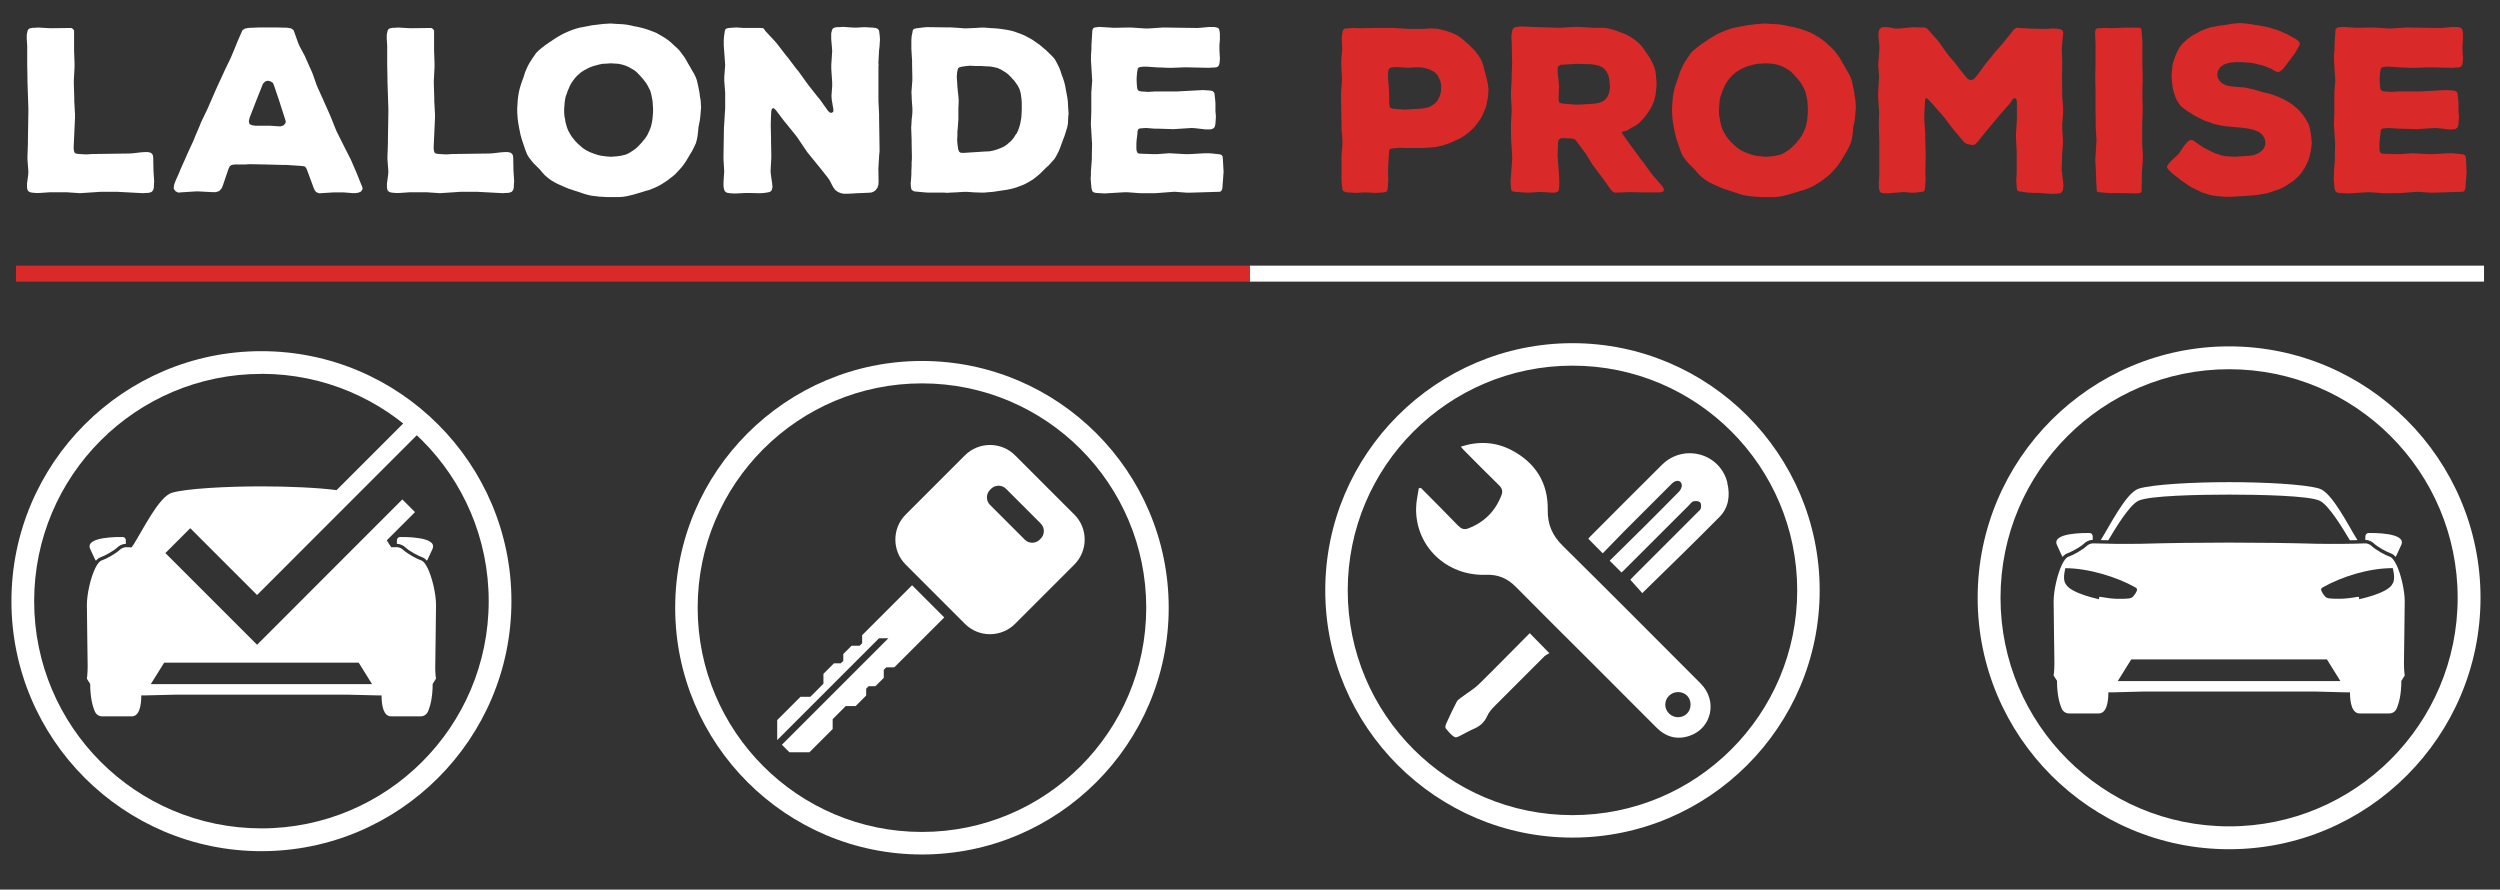 <?xml version="1.0" encoding="UTF-8"?>
<svg xmlns="http://www.w3.org/2000/svg" viewBox="0 0 385 137">
  <rect x="0" y="0" width="385" height="137" fill="#333333" stroke="none"/>
  <defs>
    <style>
      .cls-1 {
        fill: #fff;
      }

      .cls-2 {
        fill: #da2929;
      }
    </style>
  </defs>
  <g id="Layer_1" data-name="Layer 1">
    <g>
      <path class="cls-1" d="M260.35,108.54c-.02,1.08-.83,1.9-1.91,1.91-1.09,.01-1.98-.86-1.99-1.93,0-1.07,.89-1.95,1.98-1.94,1.11,0,1.94,.84,1.92,1.96Zm-21.75-7.95c-1.11-1.13-2.01-2.06-3.02-3.08-2.62,2.62-5.17,5.25-7.79,7.82-.81,.79-1.81,1.37-2.71,2.05-.27,.21-.61,.42-.76,.71-.58,1.11-1.1,2.25-1.62,3.38-.09,.21-.17,.56-.07,.68,.43,.51,.86,1.09,1.42,1.37,.3,.14,.89-.28,1.34-.49,.51-.24,.97-.54,1.49-.75,.98-.4,1.71-1.01,2.16-2.03,.25-.59,.74-1.1,1.19-1.57,2.53-2.55,5.06-5.08,7.61-7.61,.22-.2,.52-.32,.74-.46Zm23.35,4.72c-7.07-7.08-14.13-14.19-21.25-21.22-1.63-1.6-2.39-3.29-2.35-5.6,.07-4.1-1.87-7.2-5.5-9.13-2.49-1.32-5.11-1.47-7.88-.58,.18,.22,.29,.37,.42,.5,1.81,1.81,3.59,3.64,5.43,5.42,.5,.48,.65,.94,.41,1.55-.95,2.47-2.65,4.19-5.14,5.13-.63,.24-1.07,.05-1.54-.43-1.89-1.96-3.82-3.88-5.74-5.82-.1,.02-.21,.05-.32,.07-.15,1-.39,2-.41,3.01-.13,5.91,4.68,10.52,10.76,10.31,1.83-.07,3.28,.53,4.55,1.81,3.8,3.84,7.62,7.64,11.45,11.45,3.42,3.43,6.84,6.85,10.26,10.27,1.45,1.45,3.17,1.93,5.11,1.26,3.41-1.16,4.32-5.41,1.72-8.01Zm4.07-30.95c-1.09-4.53-6.68-6.1-10.05-2.81-3.74,3.69-7.44,7.44-11.15,11.15-.09,.09-.17,.2-.22,.27,.73,.75,1.42,1.45,2.22,2.24,1.11-1.13,2.2-2.28,3.31-3.4,2.43-2.44,4.88-4.88,7.31-7.31,.64-.64,1.42-.6,1.55,.13,.07,.33-.16,.81-.41,1.07-1.8,1.85-3.65,3.67-5.47,5.5-1.74,1.72-3.47,3.43-5.22,5.15,.65,.65,1.23,1.22,1.82,1.81,.2-.18,.41-.36,.59-.56,3.25-3.24,6.5-6.49,9.74-9.73,.24-.23,.45-.58,.73-.66,.32-.09,.81-.06,1.03,.13,.19,.16,.19,.65,.12,.95-.05,.24-.34,.43-.52,.63-3.26,3.28-6.54,6.53-9.8,9.8-.23,.23-.44,.47-.53,.56,.69,.77,1.31,1.46,1.84,2.06,4-3.92,8-7.79,11.9-11.74,1.41-1.43,1.66-3.33,1.19-5.23Z"/>
      <path class="cls-1" d="M242.16,56.31c19.12,0,34.61,15.49,34.61,34.61s-15.49,34.61-34.61,34.61-34.61-15.49-34.61-34.61,15.49-34.61,34.61-34.61m0-3.46c-20.99,0-38.07,17.08-38.07,38.07s17.08,38.07,38.07,38.07,38.07-17.08,38.07-38.07-17.08-38.07-38.07-38.07h0Z"/>
    </g>
    <g>
      <path class="cls-1" d="M40.26,57.57c19.33,0,35,15.67,35,35s-15.67,35-35,35S5.26,111.91,5.26,92.58s15.67-35,35-35m0-3.5C19.03,54.07,1.76,71.35,1.76,92.58s17.27,38.5,38.5,38.5,38.5-17.27,38.5-38.5-17.27-38.5-38.5-38.5h0Z"/>
      <path class="cls-1" d="M66.61,84.53l-.75,1.62c-.03,.07-.07,.13-.13,.19-.22-.26-.45-.43-.68-.51-.65-.22-1.98-.93-2.68-1.58-.12-.12-.58-.48-1.25-.5v-.51c0-.23,.13-.54,.54-.54s5.83-.1,4.94,1.84Zm-51.96,1.62c.03,.07,.07,.13,.13,.19,.22-.26,.44-.43,.68-.51,.65-.22,1.98-.93,2.68-1.58,.12-.12,.58-.48,1.24-.5v-.51c0-.23-.12-.54-.54-.54s-5.83-.1-4.95,1.84l.75,1.62Zm52.37,16.46c0,1.18,.12,1.91,.12,1.91l-.51,.81c0,2.07-.37,3.42-.69,4.18-.24,.56-.66,.81-1.21,.81h-4.49c-1.16,0-1.48-1.57-1.48-3.23h-.7l-4.53-.11H26.99l-4.53,.11h-.7c0,1.66-.33,3.23-1.48,3.23h-4.49c-.55,0-.97-.25-1.21-.81-.32-.76-.69-2.11-.69-4.18l-.51-.81s.12-.73,.12-1.91-.12-7.66-.12-9.45c0-1.65,.56-4.14,1.27-5.62l.05-.1c.3-.6,.62-1.01,.93-1.12,.69-.23,2.1-.98,2.87-1.69,.14-.13,.51-.38,1-.36,.2,0,.51,.02,.77,.02l.34-.5h0c1.36-2.14,3.86-7.27,5.82-7.89,2.16-.67,8.52-1,13.83-1,4.04,0,8.64,.19,11.57,.58l11.69-11.69,1.98,1.92-25.91,25.92-10.29-10.29-3.83,3.83,14.12,14.12,22.37-22.38,1.95,1.95-4.34,4.34c.11,.19,.25,.42,.35,.58l.34,.5c.26,0,.58-.02,.77-.02,.49-.02,.86,.24,1,.36,.77,.71,2.18,1.46,2.86,1.69,.32,.1,.64,.52,.93,1.12l.06,.1c.7,1.48,1.27,3.97,1.27,5.62,0,1.79-.12,8.28-.12,9.45Zm-9.72,2.75l-2.06-3.31H25.28l-2.06,3.31H57.31Z"/>
    </g>
    <g>
      <path class="cls-1" d="M160.28,80.63c.63,.63,.63,1.67,0,2.31l-.16,.16c-.64,.64-1.68,.64-2.31,0l-5.35-5.35c-.63-.63-.63-1.67,0-2.31l.16-.16c.64-.64,1.68-.64,2.31,0l5.35,5.35Zm-14.85,14.47l-4.97-4.97-7.69,7.69v1.24l-.38,.38h-1.24l-1.28,1.28v1.05l-.39,.38h-1.05s-1.62,1.62-1.62,1.62v1.52s-2.02,2.02-2.02,2.02h-1.52s-3.58,3.58-3.58,3.58v3.08l4.38-4.38,4.3-4.3,7-7h1.44s-7.72,7.72-7.72,7.72l-4.3,4.3-4.38,4.38,.22,.22,.94,.94h3.08l3.58-3.58v-1.52l2.02-2.02h1.52l1.62-1.62v-1.05l.38-.39h1.05l1.28-1.28v-1.24l.39-.38h1.23s7.69-7.68,7.69-7.68Zm20.02-15.85l-9.14-9.14c-2.11-2.11-5.58-2.11-7.7,0l-9.14,9.14c-2.11,2.11-2.11,5.58,0,7.69l9.14,9.14c2.12,2.12,5.58,2.11,7.7,0l9.14-9.14c2.12-2.12,2.12-5.58,0-7.7Z"/>
      <path class="cls-1" d="M141.98,59.04c19.08,0,34.54,15.46,34.54,34.54s-15.46,34.54-34.54,34.54-34.54-15.46-34.54-34.54,15.46-34.54,34.54-34.54m0-3.45c-20.95,0-38,17.04-38,38s17.04,38,38,38,38-17.04,38-38-17.04-38-38-38h0Z"/>
    </g>
    <g>
      <path class="cls-1" d="M343.28,56.86c19.44,0,35.2,15.76,35.2,35.2s-15.76,35.2-35.2,35.2-35.2-15.75-35.2-35.2,15.76-35.2,35.2-35.2m0-3.52c-21.35,0-38.72,17.37-38.72,38.72s17.37,38.72,38.72,38.72,38.72-17.37,38.72-38.72-17.37-38.72-38.72-38.72h0Z"/>
      <g>
        <path class="cls-1" d="M364.26,82.63v.51c.67,.02,1.13,.39,1.26,.5,.71,.66,2.05,1.36,2.7,1.59,.24,.08,.47,.25,.69,.52,.06-.05,.09-.12,.13-.19l.75-1.63c.9-1.95-4.55-1.85-4.97-1.85s-.55,.32-.55,.55Z"/>
        <path class="cls-1" d="M369.04,86.96l-.06-.1c-.3-.6-.62-1.02-.93-1.12-.68-.23-2.1-.98-2.88-1.7-.14-.13-.51-.39-1.01-.36-1.46,.07-5.03,.11-7.26,.06h-.1c-4.32-.12-8.82-.18-13.52-.18s-9.19,.06-13.52,.18h-.1c-2.23,.05-5.8,0-7.26-.06-.49-.02-.87,.24-1,.36-.78,.72-2.19,1.47-2.88,1.7-.31,.1-.63,.52-.93,1.12l-.05,.1c-.71,1.49-1.28,3.99-1.28,5.65,0,1.8,.12,8.32,.12,9.5s-.12,1.92-.12,1.92l.52,.82c0,2.09,.37,3.44,.69,4.2,.24,.57,.67,.82,1.22,.82h4.51c1.16,0,1.49-1.58,1.49-3.25h.71l4.55-.12h26.68l4.56,.12h.71c0,1.67,.33,3.25,1.49,3.25h4.51c.55,0,.98-.25,1.22-.82,.32-.77,.69-2.12,.69-4.2l.52-.82s-.12-.74-.12-1.92,.12-7.7,.12-9.5c0-1.66-.57-4.16-1.28-5.65Zm-45.59,4.95c-.07,0-.19,.01-.19,.09v.28s-4.17-.85-5.06-2.22c-.28-.36-.34-.75-.34-1.15,0-.46,.11-1.03,.2-1.41,3.56,0,7.95,1.36,10.77,2.95,.4,.23,.26,.45,.22,.57-.14,.35-.36,.62-.54,.83-.28,.33-.65,.37-2.33,.37-.7,0-1.69-.12-2.73-.3Zm2.69,12.97l2.07-3.33h30.14l2.07,3.33h-34.29Zm42.22-14.82c-.89,1.37-5.06,2.22-5.06,2.22v-.28c0-.08-.12-.1-.19-.09-1.03,.18-2.03,.3-2.73,.3-1.68,0-2.05-.04-2.33-.37-.18-.2-.4-.48-.54-.83-.04-.12-.19-.34,.22-.57,2.82-1.59,6.97-2.95,10.76-2.95,.09,.39,.2,.95,.2,1.41,0,.4-.06,.79-.34,1.15Z"/>
        <path class="cls-1" d="M343.28,74.25c-5.34,0-11.74,.33-13.91,1-1.97,.62-4.49,5.78-5.86,7.93,.36,.01,.75,.02,1.17,.02,.98-1.64,3.18-5.37,4.63-6.08,1.63-.8,9.45-.95,13.97-.95s12.34,.15,13.97,.95c1.45,.71,3.64,4.45,4.63,6.08,.42,0,.81-.01,1.17-.02-1.37-2.15-3.88-7.31-5.86-7.93-2.17-.68-8.57-1-13.91-1Z"/>
        <path class="cls-1" d="M316.77,83.93l.75,1.63c.03,.07,.07,.13,.13,.19,.22-.26,.45-.44,.68-.52,.65-.23,1.99-.93,2.7-1.59,.12-.12,.58-.49,1.25-.5v-.51c0-.23-.12-.55-.54-.55s-5.86-.1-4.97,1.85Z"/>
      </g>
    </g>
  </g>
  <g id="Layer_2" data-name="Layer 2">
    <g>
      <g>
        <path class="cls-1" d="M23.74,27.98l-.04,.56v.32l-.11,.42-.21,.25-.25,.11-.35,.07h-.28l-.49,.04-3.9-.21h-2.63l-3.16,.21-2.04-.14h-2.6l-1.62,.11h-.53l-.49-.04-.39-.07-.25-.14-.17-.21-.07-.42v-.56l.18-1.33,.03-.53-.14-1.86v-.56l.07-1.86v-.56l.07-4.29v-.56l-.14-4.29v-.56l-.04-1.86v-2.99l-.07-1.05v-.53l.04-.32,.11-.46,.14-.21,.25-.11,.39-.07h.28l.53-.04,1.72,.1h.56l2.49-.03h.35l.25,.14,.18,.25v3.06l.07,2.04v.56l-.11,2.04v.56l.07,2.04v.56l.11,2.04v.56l-.21,4.64,.04,.35,.04,.18,.07,.17,.18,.14,.42,.07,1.19,.07,1.05-.07h.56l5.06-.07,.56-.04,1.19-.14,.56-.04h.53l.42,.1,.25,.21,.1,.25,.04,.39,.04,1.97,.04,.56,.07,1.09Z"/>
        <path class="cls-1" d="M55.74,28.61l.11,.49-.25,.39-.39,.18-.46,.07h-.49l-.81-.07-.53-.04h-1.58l-2.18,.14-.46-.18-.21-.25-.18-.39-1.09-2.95-.25-.35-.32-.07-.42-.04-2.11-.14h-.56l-2.63-.07-2.11-.04h-.53l-.53,.04h-1.62l-.46,.07-.28,.18-.21,.42-.81,2.39-.21,.56-.39,.46-.53,.18h-.56l-2.04-.11h-.56l-2.18,.14-.46,.04-.42-.21-.28-.39,.04-.46,.07-.28,.21-.56,.49-1.09,.21-.53,.88-1.97,.21-.49,.91-1.97,.21-.53,.81-1.9,.21-.53,.95-1.97,.21-.49,1.26-2.88,.98-2.11,.25-.56,.77-1.58,.25-.56,.67-1.62,.21-.53,.63-1.44,.18-.39,.35-.21,.53-.11,1.62-.07h2.74l1.62,.04,.6,.1,.39,.28,.17,.46,.49,1.37,.21,.53,.88,1.65,.21,.49,.77,1.72,.21,.49,.63,1.79,.21,.49,.77,1.69,.21,.49,.77,1.72,.21,.49,.7,1.76,.21,.49,1.09,2.18,.84,1.65,.25,.49,.95,2.21,.7,1.76Zm-11.73-9.91l-.14-.46-.77-2.39-.17-.53-.7-2.07-.18-.46-.35-.25-.46-.11-.39,.11-.35,.35-.95,2.39-.21,.53-.91,2.35-.11,.53,.11,.42,.39,.18,.49,.07h2.21l1.65,.11,.46-.14,.28-.28,.11-.35Z"/>
        <path class="cls-1" d="M79.17,27.98l-.04,.56v.32l-.11,.42-.21,.25-.25,.11-.35,.07h-.28l-.49,.04-3.9-.21h-2.63l-3.16,.21-2.04-.14h-2.6l-1.62,.11h-.53l-.49-.04-.39-.07-.25-.14-.17-.21-.07-.42v-.56l.18-1.33,.04-.53-.14-1.86v-.56l.07-1.86v-.56l.07-4.29v-.56l-.14-4.29v-.56l-.04-1.86v-2.99l-.07-1.05v-.53l.04-.32,.11-.46,.14-.21,.25-.11,.39-.07h.28l.53-.04,1.72,.1h.56l2.49-.03h.35l.25,.14,.18,.25v3.06l.07,2.04v.56l-.11,2.04v.56l.07,2.04v.56l.11,2.04v.56l-.21,4.64,.04,.35,.04,.18,.07,.17,.18,.14,.42,.07,1.19,.07,1.05-.07h.56l5.06-.07,.56-.04,1.19-.14,.56-.04h.53l.42,.1,.25,.21,.1,.25,.04,.39,.04,1.97,.04,.56,.07,1.09Z"/>
        <path class="cls-1" d="M107.95,16.67l-.04,.56-.07,.81-.07,.53-.21,1.05-.07,.81-.07,.53-.11,.56-.14,.53-.35,.74-.25,.49-.95,1.58-.32,.46-.35,.46-.35,.39-.56,.6-.39,.35-.46,.35-.42,.32-.63,.42-.46,.28-.53,.28-.49,.21-.7,.28-.53,.14-1.12,.35-.6,.18-.56,.14-.6,.14-.6,.1-.6,.04h-1.9l-1.19-.07-1.16-.14-.49-.11-.53-.14-1.9-.63-.56-.18-.6-.25-1.12-.49-.53-.28-.53-.32-.46-.35-.46-.39-.42-.46-.39-.46-.95-.95-.35-.42-.35-.46-.28-.46-.28-.7-.53-1.58-.21-.74-.11-.53-.11-.56-.1-.53-.11-.77-.04-.53-.04-.6v-.6l.04-.6,.04-.63,.07-.6,.1-.6,.14-.6,.18-.6,.18-.53,.21-.56,.25-.81,.25-.56,.14-.32,.28-.53,.49-.77,.35-.49,.18-.28,.42-.42,.6-.49,.46-.35,.46-.32,1.05-.7,.46-.28,.49-.28,.49-.25,.74-.32,.49-.18,.53-.18,.53-.14,1.33-.25,.53-.11,1.76-.21,1.12-.07,1.05,.07,.84,.04,.6,.07,.6,.11,.6,.14,.6,.11,.56,.14,.53,.14,.53,.18,.74,.28,.49,.21,1.16,.67,.46,.32,.46,.35,.6,.56,.39,.35,.39,.39,.32,.42,.49,.67,.28,.46,.25,.46,.28,.46,.39,.7,.28,.46,.25,.53,.18,.49,.18,.81,.21,1.05,.07,.6,.11,.6,.07,1.19Zm-7.38,.6v-.6l-.04-.6-.04-.56-.21-1.05-.14-.49-.39-.77-.28-.46-.49-.63-.35-.39-.53-.56-.39-.32-.91-.53-.49-.21-.56-.17-.56-.11-1.12-.07-.53,.04-.77,.04-.53,.11-.91,.25-.56,.21-.81,.42-.49,.32-.56,.49-.39,.42-.39,.53-.28,.46-.1,.21-.32,.74-.18,.53-.11,.25-.11,.49-.07,.49-.04,.49-.04,.53v.53l.04,.56,.11,.56,.04,.32,.14,.53,.07,.25,.18,.49,.14,.28,.28,.49,.18,.28,.39,.49,.21,.25,.42,.42,.7,.6,.49,.32,.56,.28,.53,.21,.74,.25,.53,.11,.88,.11,.6,.04,.88-.07,.56-.07,.77-.18,.49-.21,.77-.49,.42-.32,.56-.56,.35-.39,.46-.56,.32-.49,.35-.77,.21-.53,.18-.81,.07-.53,.07-.84Z"/>
        <path class="cls-1" d="M135.31,9.78l-.03,.56v5.2l.1,2.04v.56l.07,4.64v.6l-.04,.28-.04,.6-.1,1.69,.03,2.04-.03,.49-.14,.42-.28,.39-.35,.25-.32,.11-.49,.04-1.79,.07-.56,.04-.88,.04h-.56l-.46-.11-.42-.18-.42-.32-.32-.46-.53-1.02-.32-.46-1.37-1.72-.35-.42-1.37-1.69-.32-.46-1.23-1.83-.32-.42-1.37-1.69-.35-.42-1.3-1.72-.32-.28-.25,.1-.11,.42-.07,1.76v.56l.04,1.76v.56l.04,1.97v.56l-.11,1.97,.04,.56,.21,1.41,.04,.56-.11,.46-.25,.25-.25,.07-.42,.07-.28,.04-.6,.04-1.62-.04h-.56l-1.44,.07h-.56l-.53-.04-.39-.07-.28-.18-.14-.25-.07-.35-.04-.25v-.53l.07-1.16,.04-.56-.11-1.86v-.56l.07-4.29,.04-.56,.11-1.86,.04-.56v-2.42l-.14-1.86v-.56l.14-1.86-.04-.56-.14-1.9-.04-.56v-.81l.04-.53,.07-.53,.07-.39,.1-.25,.21-.11,.39-.07,1.05-.07,1.05,.07h2.63l.42,.03,.18,.14,.21,.32,1.48,1.58,.35,.42,1.3,1.69,.35,.42,1.3,1.72,.35,.42,1.26,1.76,.32,.42,1.33,1.69,.35,.42,1.26,1.76,.28,.25,.28,.04,.25-.18v-.39l-.25-1.47-.04-.56,.11-1.51v-.56l-.14-2.14v-.56l.14-2.14-.04-.56-.11-1.3v-.88l.11-.46,.14-.28,.25-.14,.42-.07h.32l.6-.04,1.58,.11h.56l1.19-.07,.53,.04,.81,.04,.39,.07,.25,.1,.21,.25,.07,.49,.04,.32,.04,.6-.07,1.09-.07,.56-.11,2.07Z"/>
        <path class="cls-1" d="M164.54,17.62l-.04,.6-.04,.84-.11,.56-.25,.81-.18,.56-.21,.53-.21,.56-.21,.6-.21,.53-.39,.77-.28,.46-.49,.56-.35,.39-.6,.56-.77,.77-.46,.39-.67,.53-.46,.28-.7,.39-.46,.21-.77,.28-.53,.18-.56,.14-.56,.11-2.14,.32-.53,.04-.77,.07h-.56l-1.12-.04-.91-.07h-.56l-1.12,.07-.88,.04-.6,.04-.53-.04h-2.46l-.53-.04-1.51-.14-.28-.14-.18-.18-.07-.39-.04-.56,.04-.28,.07-1.05v-.49l.04-.81v-.53l.04-.56v-.56l-.04-1.86v-.56l-.07-1.86,.04-.53,.04-.77,.07-.53,.04-.6v-.56l-.07-.91-.04-.6v-.32l-.04-.6,.14-1.86v-.56l-.04-1.86v-.56l-.11-1.86v-1.37l.04-.56,.11-.53,.07-.39,.14-.21,.39-.11,.6-.07,.53-.07,.56-.04,3.09,.04h.56l1.69,.11,.28,.03h.63l1.48-.07,.53-.04h.56l.88,.07,1.12,.07,.56,.07,.91,.14,.56,.11,.53,.14,1.26,.46,.53,.25,.53,.28,.49,.28,1.16,.81,.46,.39,.42,.35,.77,.74,.35,.35,.32,.39,.25,.46,.39,.77,.21,.53,.18,.56,.21,.56,.18,.56,.14,.56,.14,.77,.11,.56,.11,.6,.07,.56,.04,.84,.04,.56,.04,.6Zm-8.01,3.02l.25-.53,.21-.6,.14-.53,.14-.77,.04-.49,.04-.81v-1.12l-.04-.56-.11-.81-.14-.53-.07-.21-.28-.53-.53-.74-.18-.18-.35-.39-.39-.39-.42-.32-.77-.46-.49-.21-.49-.11-.56-.11-.88-.04-.6-.04h-.88l-.77-.04-.53,.04-.77,.11-.39,.11-.18,.18-.11,.42-.04,.32-.04,.53,.07,1.05,.04,.56,.07,.77,.07,.56,.04,.56v.56l-.04,.77v1.69l-.04,.6-.04,.56-.07,.77v.49l-.04,.81,.04,.53,.11,.84,.14,.39,.21,.17,.42,.04,3.27-.21,.81-.04,.56-.11,.6-.18,.56-.21,.53-.25,.46-.32,.63-.56,.35-.42,.42-.67Z"/>
        <path class="cls-1" d="M188.44,26.33l-.04,.56-.14,1.9-.04,.35-.14,.25-.18,.14-4.6,.14h-.56l-1.86-.14-.56,.04-1.83,.14-.56,.04h-2.42l-1.83-.14h-.56l-3.02,.18-1.19-.07-.42-.07-.25-.18-.1-.25-.07-.39-.07-.81-.04-.56,.04-.53v-.53l.14-1.86v-.56l.04-1.86-.04-.56-.11-1.86-.04-.56,.07-1.9v-2.99l.14-1.86-.04-.56-.11-1.86-.04-.56v-.84l.07-1.05v-.53l.11-1.83,.03-.49,.11-.28,.18-.14,.28-.04,.46-.07,2.28,.14,2.14-.04h.56l2.11,.14h.56l2.11-.14h.56l4.78,.07,.6-.04,1.19-.11h.88l.49,.11,.21,.17,.07,.25,.07,.46v.95l-.07,.88v.6l.04,.88,.04,.53-.04,.53-.07,.42-.14,.25-.18,.14-.42,.07h-.28l-.56,.04-3.3-.07h-.56l-1.79,.07h-.56l-1.83-.07-1.58-.11h-.53l-.28,.04-.35,.07-.18,.18-.04,.21-.07,.39-.07,.84v.56l.04,.6,.04,.39,.07,.25,.14,.18,.39,.11,1.12,.07,1.12-.07h3.34l3.93-.21,1.09,.07,.39,.07,.21,.18,.11,.21,.04,.39,.07,.6,.04,.6v1.16l.07,.81-.07,1.05-.07,.42-.14,.25-.25,.18-.35,.07h-.7l-1.58-.18-.56-.04-2.81,.18-2.25-.07h-.56l-1.41-.11-.6,.04-.42,.04-.18,.11-.11,.25-.04,.53-.11,.88-.04,.56v.77l.04,.35,.11,.25,.14,.14,.39,.04,1.93,.07h.56l1.9-.14,2.49,.14h.56l2.49-.14h.53l.53,.04,1.26,.14,.21,.11,.14,.21,.04,.39,.11,1.93Z"/>
        <path class="cls-2" d="M229.19,13.3l.04,.53-.04,.53-.04,.6-.18,.88-.11,.56-.28,.7-.21,.49-.35,.67-.32,.46-.49,.67-.39,.42-.46,.42-.46,.39-.46,.32-.49,.32-.77,.35-.53,.25-.6,.25-.53,.18-.77,.21-.53,.11-.53,.07-.56,.04-.91,.07h-2.95l-.6-.04-.6,.04-.6,.07-.42,.07-.11,.25-.04,.46-.14,2.35v.56l.04,1.05-.04,.53-.04,.77-.07,.39-.1,.21-.18,.07-.39,.07-1.12,.07-1.37-.07h-.56l-1.12,.07-.56-.04-.81-.04-.46-.14-.21-.21-.07-.42-.07-.53-.04-.56v-3.76l.14-1.86v-.56l-.14-1.86v-.56l-.07-4.29v-.56l.14-1.9v-.56l-.11-1.86v-.56l.14-1.86v-.53l-.07-1.05,.04-.53,.04-.28,.07-.39,.1-.21,.18-.18,.39-.04,1.02-.07,.81,.04h.53l2.35-.04h2.35l2.35,.14h2.32l1.33-.07,.49,.04h.28l.53,.11,.81,.21,.56,.18,.56,.21,.53,.25,.53,.32,.46,.35,.63,.56,.42,.35,.18,.21,.63,.63,.35,.46,.18,.21,.25,.42,.14,.21,.21,.46,.18,.53,.14,.49,.04,.25,.14,.49,.07,.28,.14,.49,.21,.98v.28Zm-10.5,3.44l.63-.07,.6-.14,.28-.11,.49-.28,.21-.14,.35-.35,.14-.21,.25-.46,.11-.25,.14-.56,.04-.25v-.88l-.11-.53-.11-.28-.21-.46-.14-.21-.39-.42-.28-.17-.53-.28-.91-.25-.56-.07h-.81l-1.05,.07-1.55-.11h-.53l-.28,.04-.39,.07-.14,.11-.11,.25-.07,.42v.81l.11,1.3,.04,.56,.04,2.04,.04,.42,.11,.25,.39,.14,1.83,.14,2.39-.14Z"/>
        <path class="cls-2" d="M256.14,29.49l-.46,.14h-2.46l-1.93-.04h-.56l-1.58,.07h-.46l-.32-.14-.28-.28-1.12-1.58-.32-.42-1.12-1.51-.32-.42-.98-1.62-.32-.42-1.12-1.51-.25-.28-.21-.11-.42-.04-1.12-.07-.46,.04-.28,.21-.11,.46-.07,1.93,.04,.56,.14,1.97,.04,.56,.04,.84v.56l-.04,.56-.07,.42-.18,.18-.39,.11h-.56l-1.69-.11-1.62,.11h-.56l-1.62-.11-.42-.07-.21-.14-.07-.35-.04-.49-.04-.53,.07-.91,.04-.56,.14-1.9v-.56l-.11-1.9-.04-.56-.04-1.86v-.56l.11-1.9v-.56l-.11-1.9v-.56l.11-1.9v-.56l.07-1.86v-.56l-.04-1.9v-.56l-.07-1.16,.04-.53,.04-.21,.1-.46,.21-.28,.42-.11,.28-.04,.53-.04,1.58,.07,4.18,.14,2.39-.14h.56l2.32,.14h1.33l.6,.03,.53,.11,.74,.21,.53,.18,.53,.21,.56,.21,.53,.25,.46,.28,.67,.46,.39,.32,.35,.35,.35,.42,.49,.7,.32,.46,.42,.67,.25,.49,.25,.53,.18,.56,.11,.56,.04,.56,.07,.77v.56l-.04,.56-.07,.6-.11,.6-.14,.56-.21,.53-.25,.53-.32,.53-.32,.46-.32,.42-.32,.39-.56,.56-.39,.32-.7,.39-.42,.25-.46,.25-.46,.11-.28,.11,.14,.28,1.26,1.79,.32,.42,1.26,1.72,.35,.42,1.26,1.76,.35,.42,1.09,1.26,.32,.39,.18,.39-.14,.32Zm-9.87-13.66l.46-.18,.42-.25,.35-.42,.25-.53,.14-.56,.04-.56-.04-.6-.07-.6-.14-.53-.25-.53-.32-.42-.39-.32-.49-.21-.77-.17-.56-.07-1.76-.04h-.56l-1.79,.11-.42,.03-.25,.11-.21,.21-.04,.39,.04,.81,.07,.56,.07,.6,.04,.6-.07,1.93,.04,.39,.07,.21,.25,.11,.42,.07,1.83,.14h.56l2.32-.14,.77-.14Z"/>
        <path class="cls-2" d="M285.79,16.67l-.04,.56-.07,.81-.07,.53-.21,1.05-.07,.81-.07,.53-.11,.56-.14,.53-.35,.74-.25,.49-.95,1.58-.32,.46-.35,.46-.35,.39-.56,.6-.39,.35-.46,.35-.42,.32-.63,.42-.46,.28-.53,.28-.49,.21-.7,.28-.53,.14-1.12,.35-.6,.18-.56,.14-.6,.14-.6,.1-.6,.04h-1.9l-1.19-.07-1.16-.14-.49-.11-.53-.14-1.9-.63-.56-.18-.6-.25-1.12-.49-.53-.28-.53-.32-.46-.35-.46-.39-.42-.46-.39-.46-.95-.95-.35-.42-.35-.46-.28-.46-.28-.7-.53-1.58-.21-.74-.11-.53-.11-.56-.1-.53-.11-.77-.04-.53-.04-.6v-.6l.04-.6,.04-.63,.07-.6,.1-.6,.14-.6,.18-.6,.18-.53,.21-.56,.25-.81,.25-.56,.14-.32,.28-.53,.49-.77,.35-.49,.18-.28,.42-.42,.6-.49,.46-.35,.46-.32,1.05-.7,.46-.28,.49-.28,.49-.25,.74-.32,.49-.18,.53-.18,.53-.14,1.33-.25,.53-.11,1.76-.21,1.12-.07,1.05,.07,.84,.04,.6,.07,.6,.11,.6,.14,.6,.11,.56,.14,.53,.14,.53,.18,.74,.28,.49,.21,1.16,.67,.46,.32,.46,.35,.6,.56,.39,.35,.39,.39,.32,.42,.49,.67,.28,.46,.25,.46,.28,.46,.39,.7,.28,.46,.25,.53,.18,.49,.18,.81,.21,1.05,.07,.6,.11,.6,.07,1.19Zm-7.38,.6v-.6l-.04-.6-.04-.56-.21-1.05-.14-.49-.39-.77-.28-.46-.49-.63-.35-.39-.53-.56-.39-.32-.91-.53-.49-.21-.56-.17-.56-.11-1.12-.07-.53,.04-.77,.04-.53,.11-.91,.25-.56,.21-.81,.42-.49,.32-.56,.49-.39,.42-.39,.53-.28,.46-.1,.21-.32,.74-.18,.53-.11,.25-.11,.49-.07,.49-.04,.49-.04,.53v.53l.04,.56,.11,.56,.04,.32,.14,.53,.07,.25,.18,.49,.14,.28,.28,.49,.18,.28,.39,.49,.21,.25,.42,.42,.7,.6,.49,.32,.56,.28,.53,.21,.74,.25,.53,.11,.88,.11,.6,.04,.88-.07,.56-.07,.77-.18,.49-.21,.77-.49,.42-.32,.56-.56,.35-.39,.46-.56,.32-.49,.35-.77,.21-.53,.18-.81,.07-.53,.07-.84Z"/>
        <path class="cls-2" d="M317.55,26.43l.04,.56,.14,1.09,.04,.53-.04,.28-.04,.39-.17,.28-.21,.18-.39,.07-.53,.04h-.56l-1.41-.11-.6-.04h-.88l-.63-.04-1.3-.18-.25-.07-.14-.18-.04-.35-.04-.49-.04-.53,.07-1.19v-3.3l-.11-2.21v-.56l.14-2.18v-2.74l-.07-.42-.21-.14h-.21l-.25,.32-.35,.49-1.48,1.69-2.14,2.56-1.41,1.76-.32,.28-.25,.1h-.28l-.39-.07-.42-.11-.39-.28-1.76-2.11-1.3-1.72-.35-.42-1.83-2.04-.46-.46-.21,.07-.07,.39-.11,2.21v.56l.14,2.21v.56l.07,2.21v.56l-.04,2.18v.53l.04,1.05-.04,.56-.04,.6-.07,.46-.14,.21-.25,.07-.91,.11-.56,.04-1.37-.11-.56,.04-1.69,.14h-.81l-.42-.07-.21-.21-.07-.25-.07-.35v-.81l.07-1.09v-5.41l-.07-1.86v-.56l.04-1.86-.04-.56-.11-1.9v-.56l.11-1.86,.04-.56-.14-1.86,.04-.56,.14-1.86v-.56l-.14-1.3v-.56l.07-.46,.14-.25,.21-.17,.28-.07,.46-.04,.6,.07,.77,.17h.56l1.09-.1,.6-.07,.53-.04,1.33,.04h.46l.39,.17,.35,.39,1.23,1.37,.35,.46,1.02,1.44,.35,.46,1.16,1.37,.35,.49,1.09,1.37,.35,.39,.32,.17h.35l.32-.17,.32-.35,1.05-1.41,.35-.49,1.12-1.37,.35-.46,1.23-1.37,.35-.46,.91-1.12,.28-.39,.28-.28,.35-.17,.46,.04,1.86,.1,1.65,.04h.56l1.05-.07,.6,.04,.42,.07,.25,.07,.21,.18,.07,.28-.04,.42-.14,1.58-.04,.56,.07,1.86v.56l-.03,1.86v.56l.03,1.86v.56l.14,1.9v.56l-.14,1.86v.56l.11,1.86v.56l-.14,1.86v.56l-.07,1.86Z"/>
        <path class="cls-2" d="M329.99,24.12v.56l-.14,1.9v.56l-.04,1.93v.39l-.11,.21-.28,.07-.49,.04-1.79-.04h-2.18l-1.76-.14-.21-.07-.1-.11v-.35l-.07-.88v-.56l-.04-.53v-.53l-.11-1.9,.04-.56,.11-1.9,.04-.56-.11-1.93v-.56l-.04-1.9v-3.02l-.04-1.93v-.56l.04-1.9v-3.02l-.07-1.93,.11-.39,.21-.14,.35-.04h.28l.53-.03,.84,.03h.56l1.62-.07h2.18l.39,.07,.07,.21,.04,.39,.07,.91,.04,.56v3.44l.04,1.9v.56l-.04,1.93v.56l.04,1.9v.56l-.07,1.9v3.06l.11,1.9Z"/>
        <path class="cls-2" d="M356.02,21.76l-.04,.6-.07,.6-.11,.56-.18,.77-.18,.49-.32,.7-.25,.46-.42,.63-.35,.42-.42,.42-.42,.39-.7,.46-.46,.32-.53,.28-.49,.25-.81,.28-1.05,.35-.56,.11-.88,.14-.53,.07-.77,.07-.49,.04-.81,.04-1.69,.1h-.77l-.49-.04-.81-.07-.53-.07-.6-.11-.53-.18-.77-.25-.49-.25-.53-.25-.49-.25-.46-.28-1.12-.77-.42-.35-.63-.49-.42-.35-.39-.39-.28-.32-.04-.25,.18-.32,.14-.18,.35-.39,.98-.91,.32-.39,.6-.91,.32-.39,.35-.39,.39-.21,.39,.07,.39,.28,1.12,.77,.53,.28,.49,.25,.81,.39,.53,.18,.56,.18,.56,.11,.81,.04,.56,.04,2.21-.14,.56-.07,.28-.07,.53-.21,.46-.28,.35-.35,.17-.25,.21-.53-.04-.6-.07-.28-.28-.49-.18-.21-.46-.35-.28-.11-.53-.21-.6-.14-.6-.11-3.34-.32-1.05-.21-.56-.14-.77-.28-.53-.18-.53-.25-1.19-.6-.46-.32-.53-.32-.46-.32-.6-.49-.32-.46-.32-.53-.21-.53-.25-.74-.11-.53-.11-.77-.07-1.12,.04-.56,.07-.84,.11-.53,.14-.46,.18-.53,.35-.77,.25-.49,.28-.42,.35-.39,.56-.53,.46-.35,.46-.32,.49-.25,.67-.39,1.05-.42,.53-.17,.81-.14,.56-.11,1.05-.14,.77-.14,.56-.07,.53-.04h.56l1.05,.11,.53,.07,.25,.07,.56,.07,1.19,.21,.6,.14,.56,.17,.6,.18,.56,.21,.53,.25,.53,.21,.67,.39,.49,.25,.46,.32,.32,.32v.35l-.21,.39-.39,.7-.28,.42-1.33,1.76-.39,.49-.42,.35-.28,.1-.25-.04-.35-.17-.53-.32-.53-.21-.25-.11-.53-.18-.28-.07-.6-.14-.81-.18-.56-.04-.91-.07h-.91l-.6,.04-.6,.11-.56,.18-.21,.1-.42,.32-.18,.21-.25,.49-.07,.56,.11,.46,.28,.46,.39,.35,.42,.21,.25,.11,.53,.1,.88,.11,1.19,.07,.6,.11,1.19,.28,1.12,.35,.81,.18,.53,.14,.98,.35,.7,.32,.49,.25,.49,.28,.46,.28,1.02,.84,.39,.42,.35,.42,.42,.63,.28,.46,.25,.53,.14,.53,.14,.77,.07,.53,.04,.6Z"/>
        <path class="cls-2" d="M379.87,26.33l-.04,.56-.14,1.9-.04,.35-.14,.25-.18,.14-4.6,.14h-.56l-1.86-.14-.56,.04-1.83,.14-.56,.04h-2.42l-1.83-.14h-.56l-3.02,.18-1.19-.07-.42-.07-.25-.18-.1-.25-.07-.39-.07-.81-.04-.56,.04-.53v-.53l.14-1.86v-.56l.04-1.86-.04-.56-.11-1.86-.04-.56,.07-1.9v-2.99l.14-1.86-.04-.56-.11-1.86-.04-.56v-.84l.07-1.05v-.53l.11-1.83,.03-.49,.11-.28,.18-.14,.28-.04,.46-.07,2.28,.14,2.14-.04h.56l2.11,.14h.56l2.11-.14h.56l4.78,.07,.6-.04,1.19-.11h.88l.49,.11,.21,.17,.07,.25,.07,.46v.95l-.07,.88v.6l.04,.88,.04,.53-.04,.53-.07,.42-.14,.25-.18,.14-.42,.07h-.28l-.56,.04-3.3-.07h-.56l-1.79,.07h-.56l-1.83-.07-1.58-.11h-.53l-.28,.04-.35,.07-.18,.18-.04,.21-.07,.39-.07,.84v.56l.04,.6,.04,.39,.07,.25,.14,.18,.39,.11,1.12,.07,1.12-.07h3.34l3.93-.21,1.09,.07,.39,.07,.21,.18,.11,.21,.04,.39,.07,.6,.04,.6v1.16l.07,.81-.07,1.05-.07,.42-.14,.25-.25,.18-.35,.07h-.7l-1.58-.18-.56-.04-2.81,.18-2.25-.07h-.56l-1.41-.11-.6,.04-.42,.04-.18,.11-.11,.25-.04,.53-.11,.88-.04,.56v.77l.04,.35,.11,.25,.14,.14,.39,.04,1.93,.07h.56l1.9-.14,2.49,.14h.56l2.49-.14h.53l.53,.04,1.26,.14,.21,.11,.14,.21,.04,.39,.11,1.93Z"/>
      </g>
      <g>
        <rect class="cls-2" x="2.46" y="40.91" width="190.04" height="2.46"/>
        <rect class="cls-1" x="192.5" y="40.91" width="190.04" height="2.46"/>
      </g>
    </g>
  </g>
</svg>